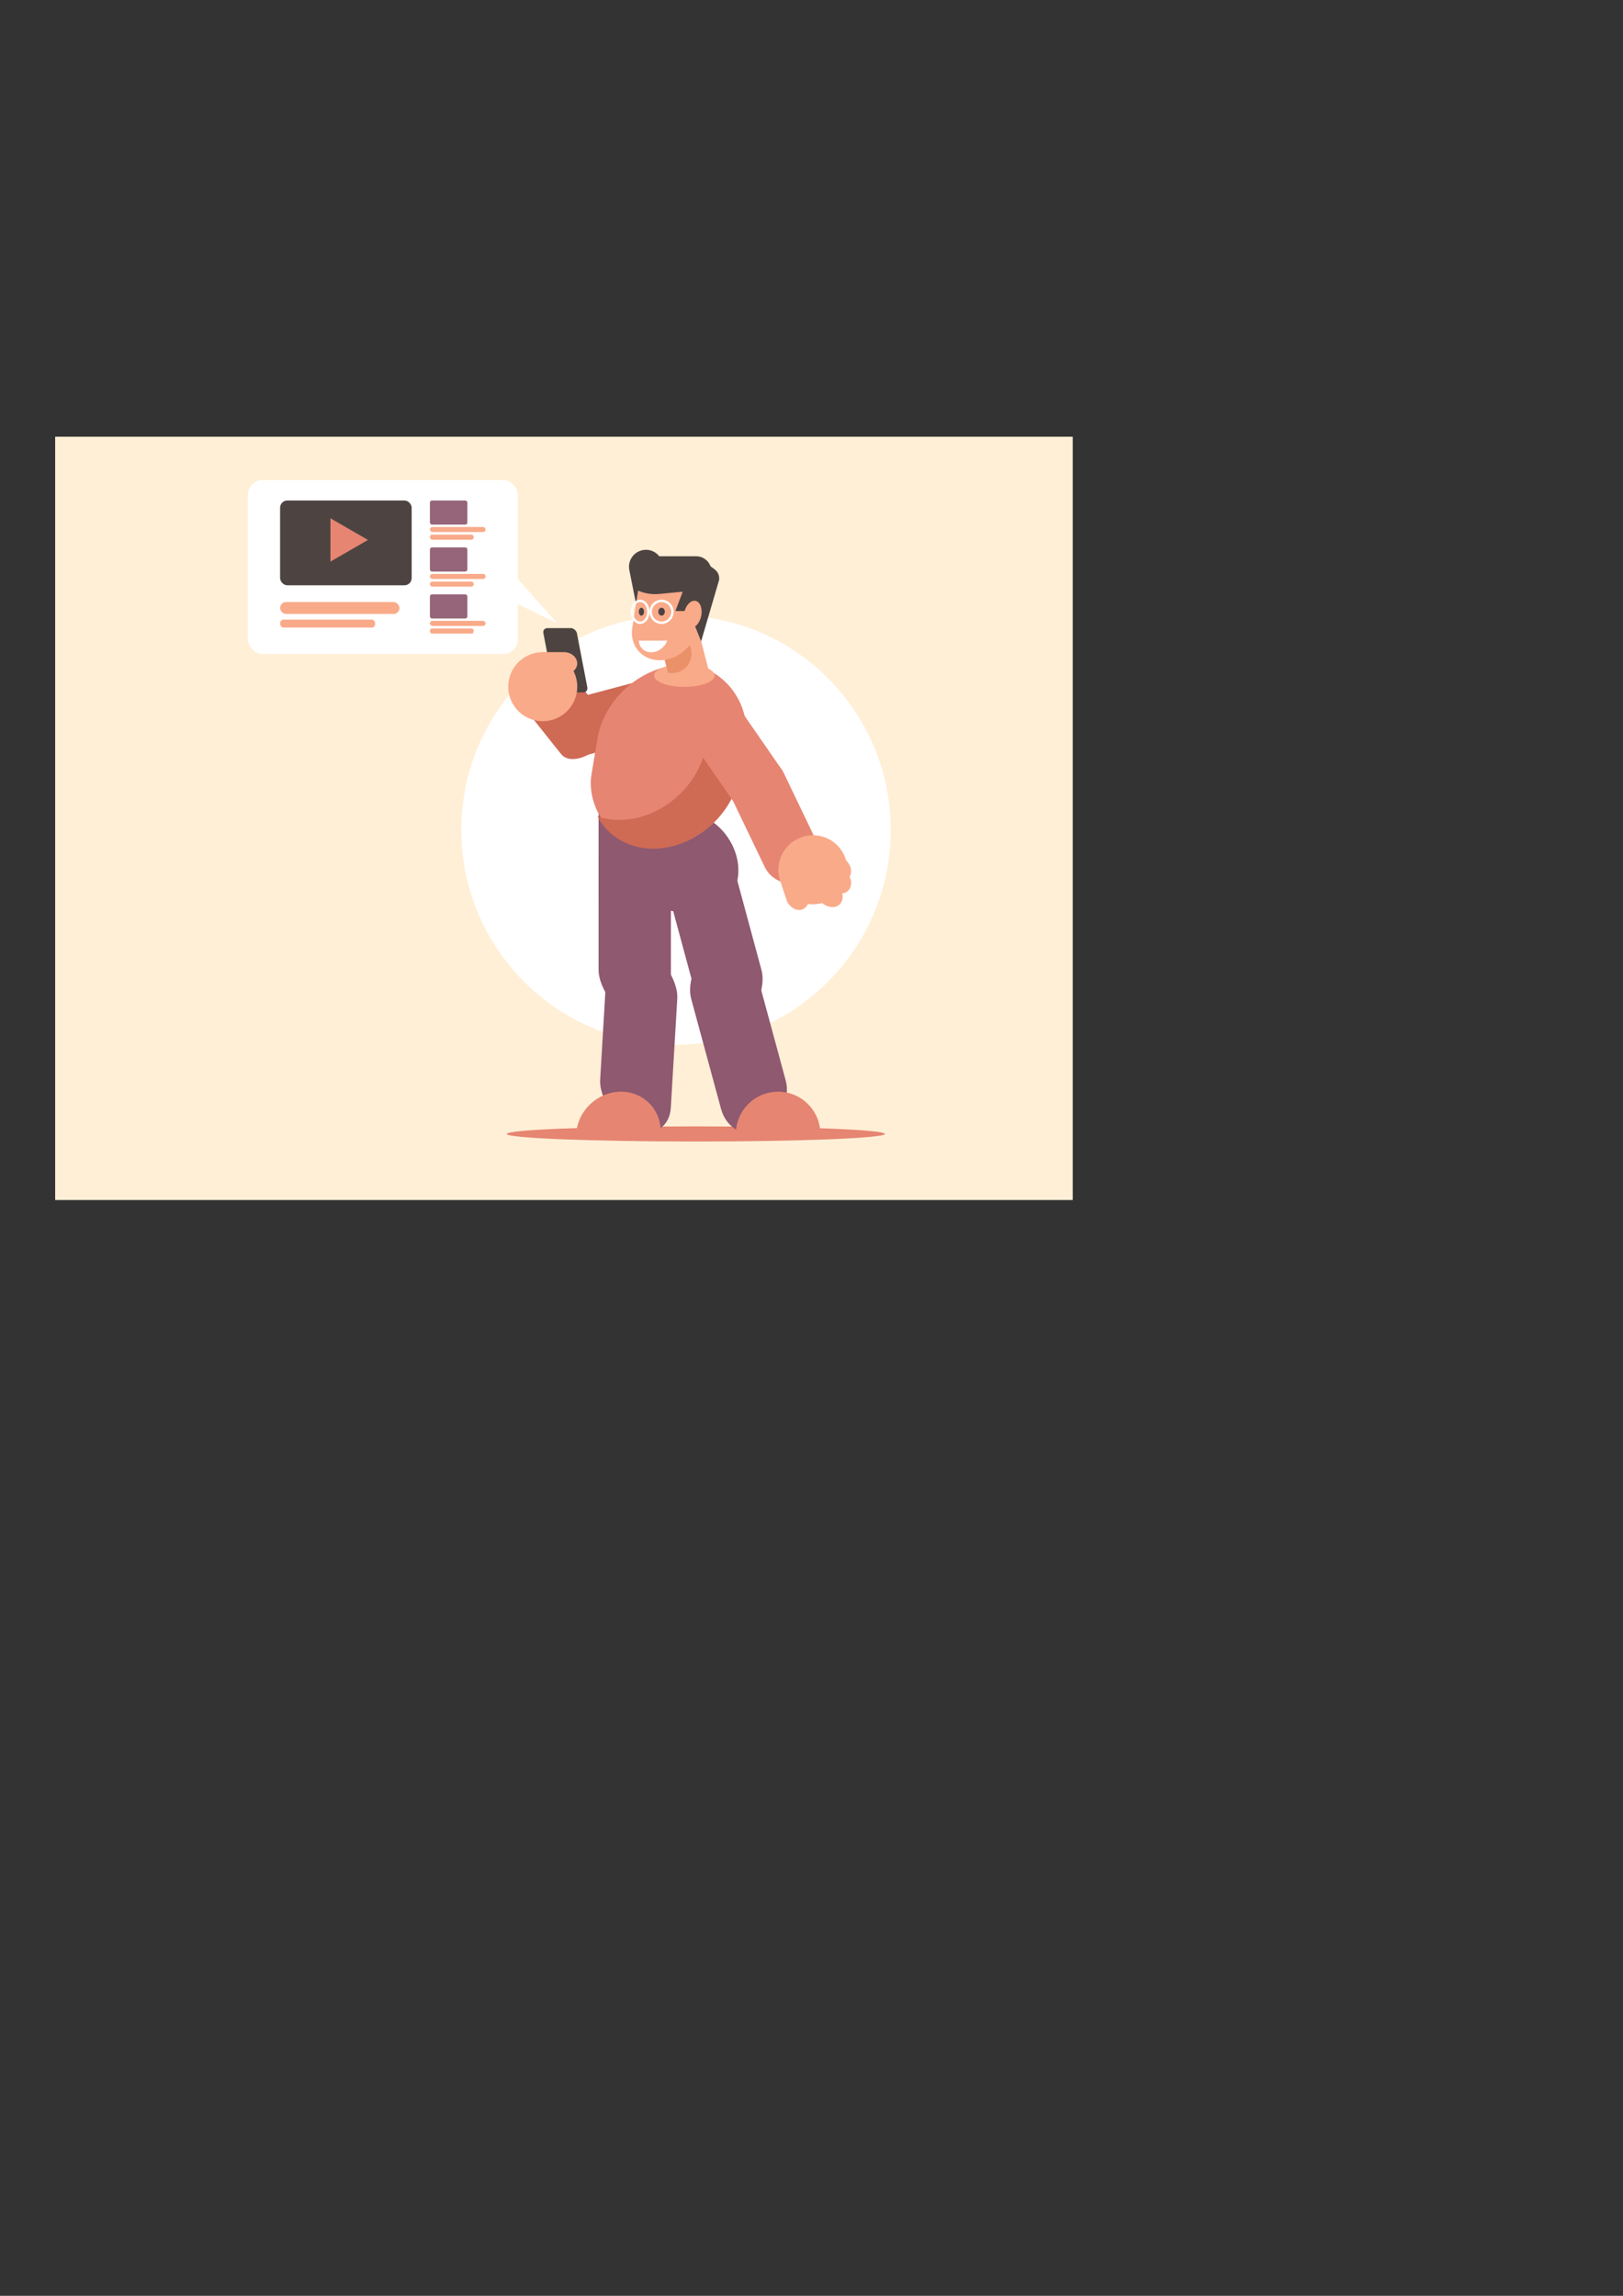 <?xml version="1.0" encoding="UTF-8"?>
<!DOCTYPE svg PUBLIC "-//W3C//DTD SVG 1.1//EN" "http://www.w3.org/Graphics/SVG/1.1/DTD/svg11.dtd">
<!-- Creator: CorelDRAW 2017 -->
<svg xmlns="http://www.w3.org/2000/svg" xml:space="preserve" width="210mm" height="297mm" version="1.1" style="shape-rendering:geometricPrecision; text-rendering:geometricPrecision; image-rendering:optimizeQuality; fill-rule:evenodd; clip-rule:evenodd"
viewBox="0 0 21000 29700"
 xmlns:xlink="http://www.w3.org/1999/xlink">
 <rect x="0" y="0" width="21000" height="29700" fill="#333333" stroke="none"/>
 <defs>
  <style type="text/css">
   <![CDATA[
    .fil4 {fill:#4D4441}
    .fil5 {fill:#8F5970}
    .fil11 {fill:#96657A}
    .fil10 {fill:#96657A}
    .fil3 {fill:#CF6A55}
    .fil2 {fill:#E68572}
    .fil7 {fill:#EB916A}
    .fil12 {fill:#F9AA89}
    .fil6 {fill:#F9AA89}
    .fil0 {fill:#FFEFD6}
    .fil8 {fill:white}
    .fil1 {fill:white}
    .fil9 {fill:white;fill-rule:nonzero}
   ]]>
  </style>
 </defs>
 <g id="Layer_x0020_1">
  <g id="_2582791400272">
   <rect class="fil0" x="713.71" y="5649.63" width="13166.21" height="9874.65"/>
   <rect class="fil1" x="3206.54" y="6210.15" width="3493.92" height="2250.8" rx="191.82" ry="191.82"/>
   <polygon class="fil1" points="6369.9,7654.94 7211.03,8063.84 6550.12,7321.7 "/>
   <circle class="fil1" cx="8747.1" cy="10736.9" r="2778.11"/>
   <g>
    <ellipse class="fil2" cx="9003.76" cy="14669.32" rx="2446.3" ry="97.86"/>
    <rect class="fil3" transform="matrix(0.118 0.148 -0.241 0.191 7325.52 8636.46)" width="5651.45" height="2434.17" rx="1217.09" ry="1217.09"/>
    <rect class="fil4" transform="matrix(0.307 -0 0.059 0.307 7018.07 8125.45)" width="1413.42" height="2709.34" rx="211.67" ry="211.67"/>
    <rect class="fil3" transform="matrix(0.297 -0.079 0.079 0.297 7005.17 9149.29)" width="5651.45" height="2434.17" rx="1217.09" ry="1217.09"/>
    <path class="fil5" d="M7745.11 10319.65l1165.54 181.37c353.75,55.05 643.16,396.5 643.16,758.81l0 0.01c0,362.31 -289.41,613.7 -643.16,558.65l-1165.54 -181.37 0 -1317.47z"/>
    <rect class="fil5" transform="matrix(0.307 0.119 -0 0.307 7745.11 10653.1)" width="3048.01" height="7704.68" rx="1524.01" ry="1524.01"/>
    <rect class="fil5" transform="matrix(0.3 0.118 -0.018 0.304 7876.54 12092.8)" width="3048.01" height="7704.68" rx="1524.01" ry="1524.01"/>
    <path class="fil2" d="M8034.36 14122.81c301.83,0 531.81,244.68 513.68,546.51l-1093.03 0c18.13,-301.83 277.52,-546.51 579.35,-546.51z"/>
    <rect class="fil5" transform="matrix(-0.275 0.119 0.083 0.307 9340.27 10653.1)" width="3048.01" height="7704.68" rx="1524.01" ry="1524.01"/>
    <rect class="fil5" transform="matrix(-0.275 0.119 0.083 0.306 9654.73 12091.7)" width="3048.01" height="7704.68" rx="1524.01" ry="1524.01"/>
    <path class="fil2" d="M10067.8 14122.81c-301.83,0 -546.51,244.68 -546.51,546.51l1093.02 0c0,-301.83 -244.68,-546.51 -546.51,-546.51z"/>
    <rect class="fil2" transform="matrix(0.307 -0 -0.051 0.307 7888.78 8600.39)" width="6244.14" height="7736.46" rx="3122.07" ry="3122.07"/>
    <circle class="fil6" transform="matrix(0.315 -0.182 0.182 0.315 7022.54 8883.42)" r="1227.67"/>
    <rect class="fil6" transform="matrix(9.63501E-15 -0.364 0.422 1.11451E-14 6874.69 8732.5)" width="812.85" height="1407.58" rx="406.43" ry="406.43"/>
    <rect class="fil2" transform="matrix(-0.133 -0.277 0.277 -0.133 10056.4 11552.1)" width="5651.45" height="2434.17" rx="1217.09" ry="1217.09"/>
    <circle class="fil6" transform="matrix(0.315 -0.182 0.182 0.315 10518.1 11251.9)" r="1227.67"/>
    <rect class="fil6" transform="matrix(-0.345 0.115 -0.134 -0.401 10515.2 11720.1)" width="812.85" height="1407.58" rx="406.43" ry="406.43"/>
    <rect class="fil6" transform="matrix(-0.267 0.248 -0.287 -0.31 10969 11602.3)" width="812.85" height="1407.58" rx="406.43" ry="406.43"/>
    <rect class="fil6" transform="matrix(-0.267 0.248 -0.287 -0.31 11078.9 11425.6)" width="812.85" height="1407.58" rx="406.43" ry="406.43"/>
    <rect class="fil6" transform="matrix(-0.267 0.248 -0.287 -0.31 11077.9 11272.2)" width="812.85" height="1407.58" rx="406.43" ry="406.43"/>
    <path class="fil3" d="M9641.49 9595.87l-70.76 422.87c-88.32,527.81 -592.42,959.65 -1120.23,959.65l0 0c-326.82,0 -589.08,-165.61 -720.5,-417.01 87.28,29.72 182.79,45.84 284.59,45.84l0 0c527.81,0 1031.91,-431.84 1120.23,-959.64l8.66 -51.71 498.01 0z"/>
    <rect class="fil2" transform="matrix(-0.175 -0.253 0.253 -0.175 9695.09 10665.2)" width="5651.45" height="2434.17" rx="1217.09" ry="1217.09"/>
    <ellipse class="fil6" cx="8854.8" cy="8739.11" rx="391.58" ry="146.78"/>
    <rect class="fil6" transform="matrix(0.36 -0 0.079 0.307 8473.36 8039.37)" width="1481.67" height="2387.6"/>
    <path class="fil7" d="M8642.96 8703.43l-112.89 -442.04c44.25,-37.57 101.54,-60.26 164.14,-60.26 140.13,0 253.74,113.61 253.74,253.74 0,140.14 -113.61,253.74 -253.74,253.74 -17.56,0 -34.7,-1.78 -51.25,-5.18z"/>
    <path class="fil6" d="M8536.58 8541.84l0.01 0c232.28,0 452.39,-190.04 489.14,-422.32l97.38 -615.51 -844.66 0 -97.38 615.51c-36.75,232.28 123.22,422.32 355.51,422.32z"/>
    <path class="fil8" d="M8425.28 8438.75l0 0c90.68,0 177.16,-65.28 207.74,-151.16l-367.65 0c3.41,85.88 69.24,151.16 159.91,151.16z"/>
    <path class="fil4" d="M8229.76 7811.76l-86.94 -436.9c-19.78,-99.43 31.13,-199.46 123.15,-241.98 92.03,-42.52 201.21,-16.45 264.1,63.06l478.07 0c83.04,0 157.18,52.03 185.41,130.12l52.84 39.04c43.42,32.09 65.64,85.49 57.77,138.91l-232.33 792.65 -158.03 -391.55 -174.79 0 94.45 -250.49 -303.39 29.28c-93.27,9 -187.3,-5.88 -273.24,-43.23l-27.07 171.09z"/>
    <path class="fil9" d="M8282.6 7758.09c34.56,0 65.57,18.17 87.75,47.54 21.25,28.14 34.4,66.79 34.4,109.24 0,42.45 -13.15,81.09 -34.4,109.24 -22.18,29.37 -53.19,47.54 -87.75,47.54 -34.57,0 -65.57,-18.17 -87.76,-47.54 -21.25,-28.15 -34.39,-66.79 -34.39,-109.24 0,-42.45 13.14,-81.1 34.39,-109.24 22.19,-29.37 53.19,-47.54 87.76,-47.54zm63.26 66.03c-16.46,-21.8 -38.86,-35.3 -63.26,-35.3 -24.41,0 -46.8,13.5 -63.26,35.3 -17.4,23.03 -28.16,55.11 -28.16,90.75 0,35.64 10.76,67.71 28.16,90.75 16.46,21.8 38.85,35.29 63.26,35.29 24.4,0 46.8,-13.49 63.26,-35.29 17.39,-23.04 28.15,-55.11 28.15,-90.75 0,-35.64 -10.76,-67.72 -28.15,-90.75z"/>
    <path class="fil9" d="M8560.09 7758.09c43.05,0 82.05,17.57 110.3,45.98 28.23,28.39 45.7,67.57 45.7,110.8 0,43.23 -17.47,82.41 -45.7,110.8 -28.25,28.41 -67.25,45.98 -110.3,45.98 -43.05,0 -82.06,-17.57 -110.31,-45.98 -28.22,-28.39 -45.69,-67.57 -45.69,-110.8 0,-43.23 17.47,-82.41 45.69,-110.8 28.25,-28.41 67.26,-45.98 110.31,-45.98zm88.57 67.59c-22.64,-22.77 -53.96,-36.86 -88.57,-36.86 -34.61,0 -65.93,14.09 -88.58,36.86 -22.66,22.79 -36.68,54.33 -36.68,89.19 0,34.86 14.02,66.4 36.68,89.19 22.65,22.76 53.97,36.85 88.58,36.85 34.61,0 65.93,-14.09 88.57,-36.85 22.67,-22.79 36.69,-54.33 36.69,-89.19 0,-34.86 -14.02,-66.4 -36.69,-89.19z"/>
    <ellipse class="fil6" transform="matrix(0.36 -0.053 -0.024 0.371 8962.85 7947.46)" rx="319.77" ry="471.16"/>
    <ellipse class="fil4" cx="8560.02" cy="7913.24" rx="42.29" ry="51.24"/>
    <ellipse class="fil4" cx="8299.25" cy="7913.24" rx="33.87" ry="51.24"/>
   </g>
   <g>
    <rect class="fil4" x="3624.05" y="6474.73" width="1702.73" height="1096.9" rx="93.48" ry="93.48"/>
    <polygon class="fil2" points="4761.02,6985.12 4518.2,7125.31 4275.38,7265.5 4275.38,6985.12 4275.38,6704.74 4518.2,6844.93 "/>
    <g>
     <rect class="fil10" x="5562.72" y="6474.73" width="484.42" height="312.07" rx="26.6" ry="26.6"/>
     <rect class="fil6" x="5562.73" y="6817.22" width="720.22" height="65.86" rx="32.93" ry="32.93"/>
     <rect class="fil6" x="5562.73" y="6916.18" width="566.7" height="65.86" rx="25.91" ry="32.93"/>
    </g>
    <g>
     <g>
      <path class="fil11" d="M5589.32 7081.89c143.74,0 287.49,0 431.23,0 14.63,0 26.6,11.96 26.6,26.59 0,86.3 0,172.59 0,258.88 0,14.63 -11.97,26.6 -26.6,26.6 -143.74,0 -287.49,0 -431.23,0 -14.63,0 -26.59,-11.97 -26.59,-26.6 0,-86.29 0,-172.58 0,-258.88 0,-14.63 11.96,-26.59 26.59,-26.59z"/>
      <path class="fil12" d="M5595.65 7424.37c218.13,0 436.25,0 654.36,0 18.12,0 32.93,14.82 32.93,32.93 0,0.01 0,0.01 0,0.01 0,18.11 -14.81,32.92 -32.93,32.92 -218.11,0 -436.23,0 -654.36,0 -18.11,0 -32.92,-14.81 -32.92,-32.92 0,0 0,0 0,-0.01 0,-18.11 14.81,-32.93 32.92,-32.93z"/>
      <path class="fil12" d="M5595.65 7523.34c166.95,0 333.9,0 500.84,0 18.12,0 32.93,14.81 32.93,32.93 0,0 0,0 0,0 0,18.12 -14.81,32.93 -32.93,32.93 -166.94,0 -333.89,0 -500.84,0 -18.11,0 -32.92,-14.81 -32.92,-32.93 0,0 0,0 0,0 0,-18.12 14.81,-32.93 32.92,-32.93z"/>
     </g>
    </g>
    <g>
     <rect class="fil10" x="5562.72" y="7689.05" width="484.42" height="312.07" rx="26.6" ry="26.6"/>
     <rect class="fil6" x="5562.73" y="8031.53" width="720.22" height="65.86" rx="32.93" ry="32.93"/>
     <rect class="fil6" x="5562.73" y="8130.5" width="566.7" height="65.86" rx="25.91" ry="32.93"/>
    </g>
    <rect class="fil6" x="3624.05" y="7788.51" width="1544.77" height="154.19" rx="77.1" ry="77.1"/>
    <rect class="fil6" x="3624.05" y="8016.08" width="1230.14" height="102.33" rx="39.72" ry="51.17"/>
   </g>
  </g>
 </g>
</svg>
